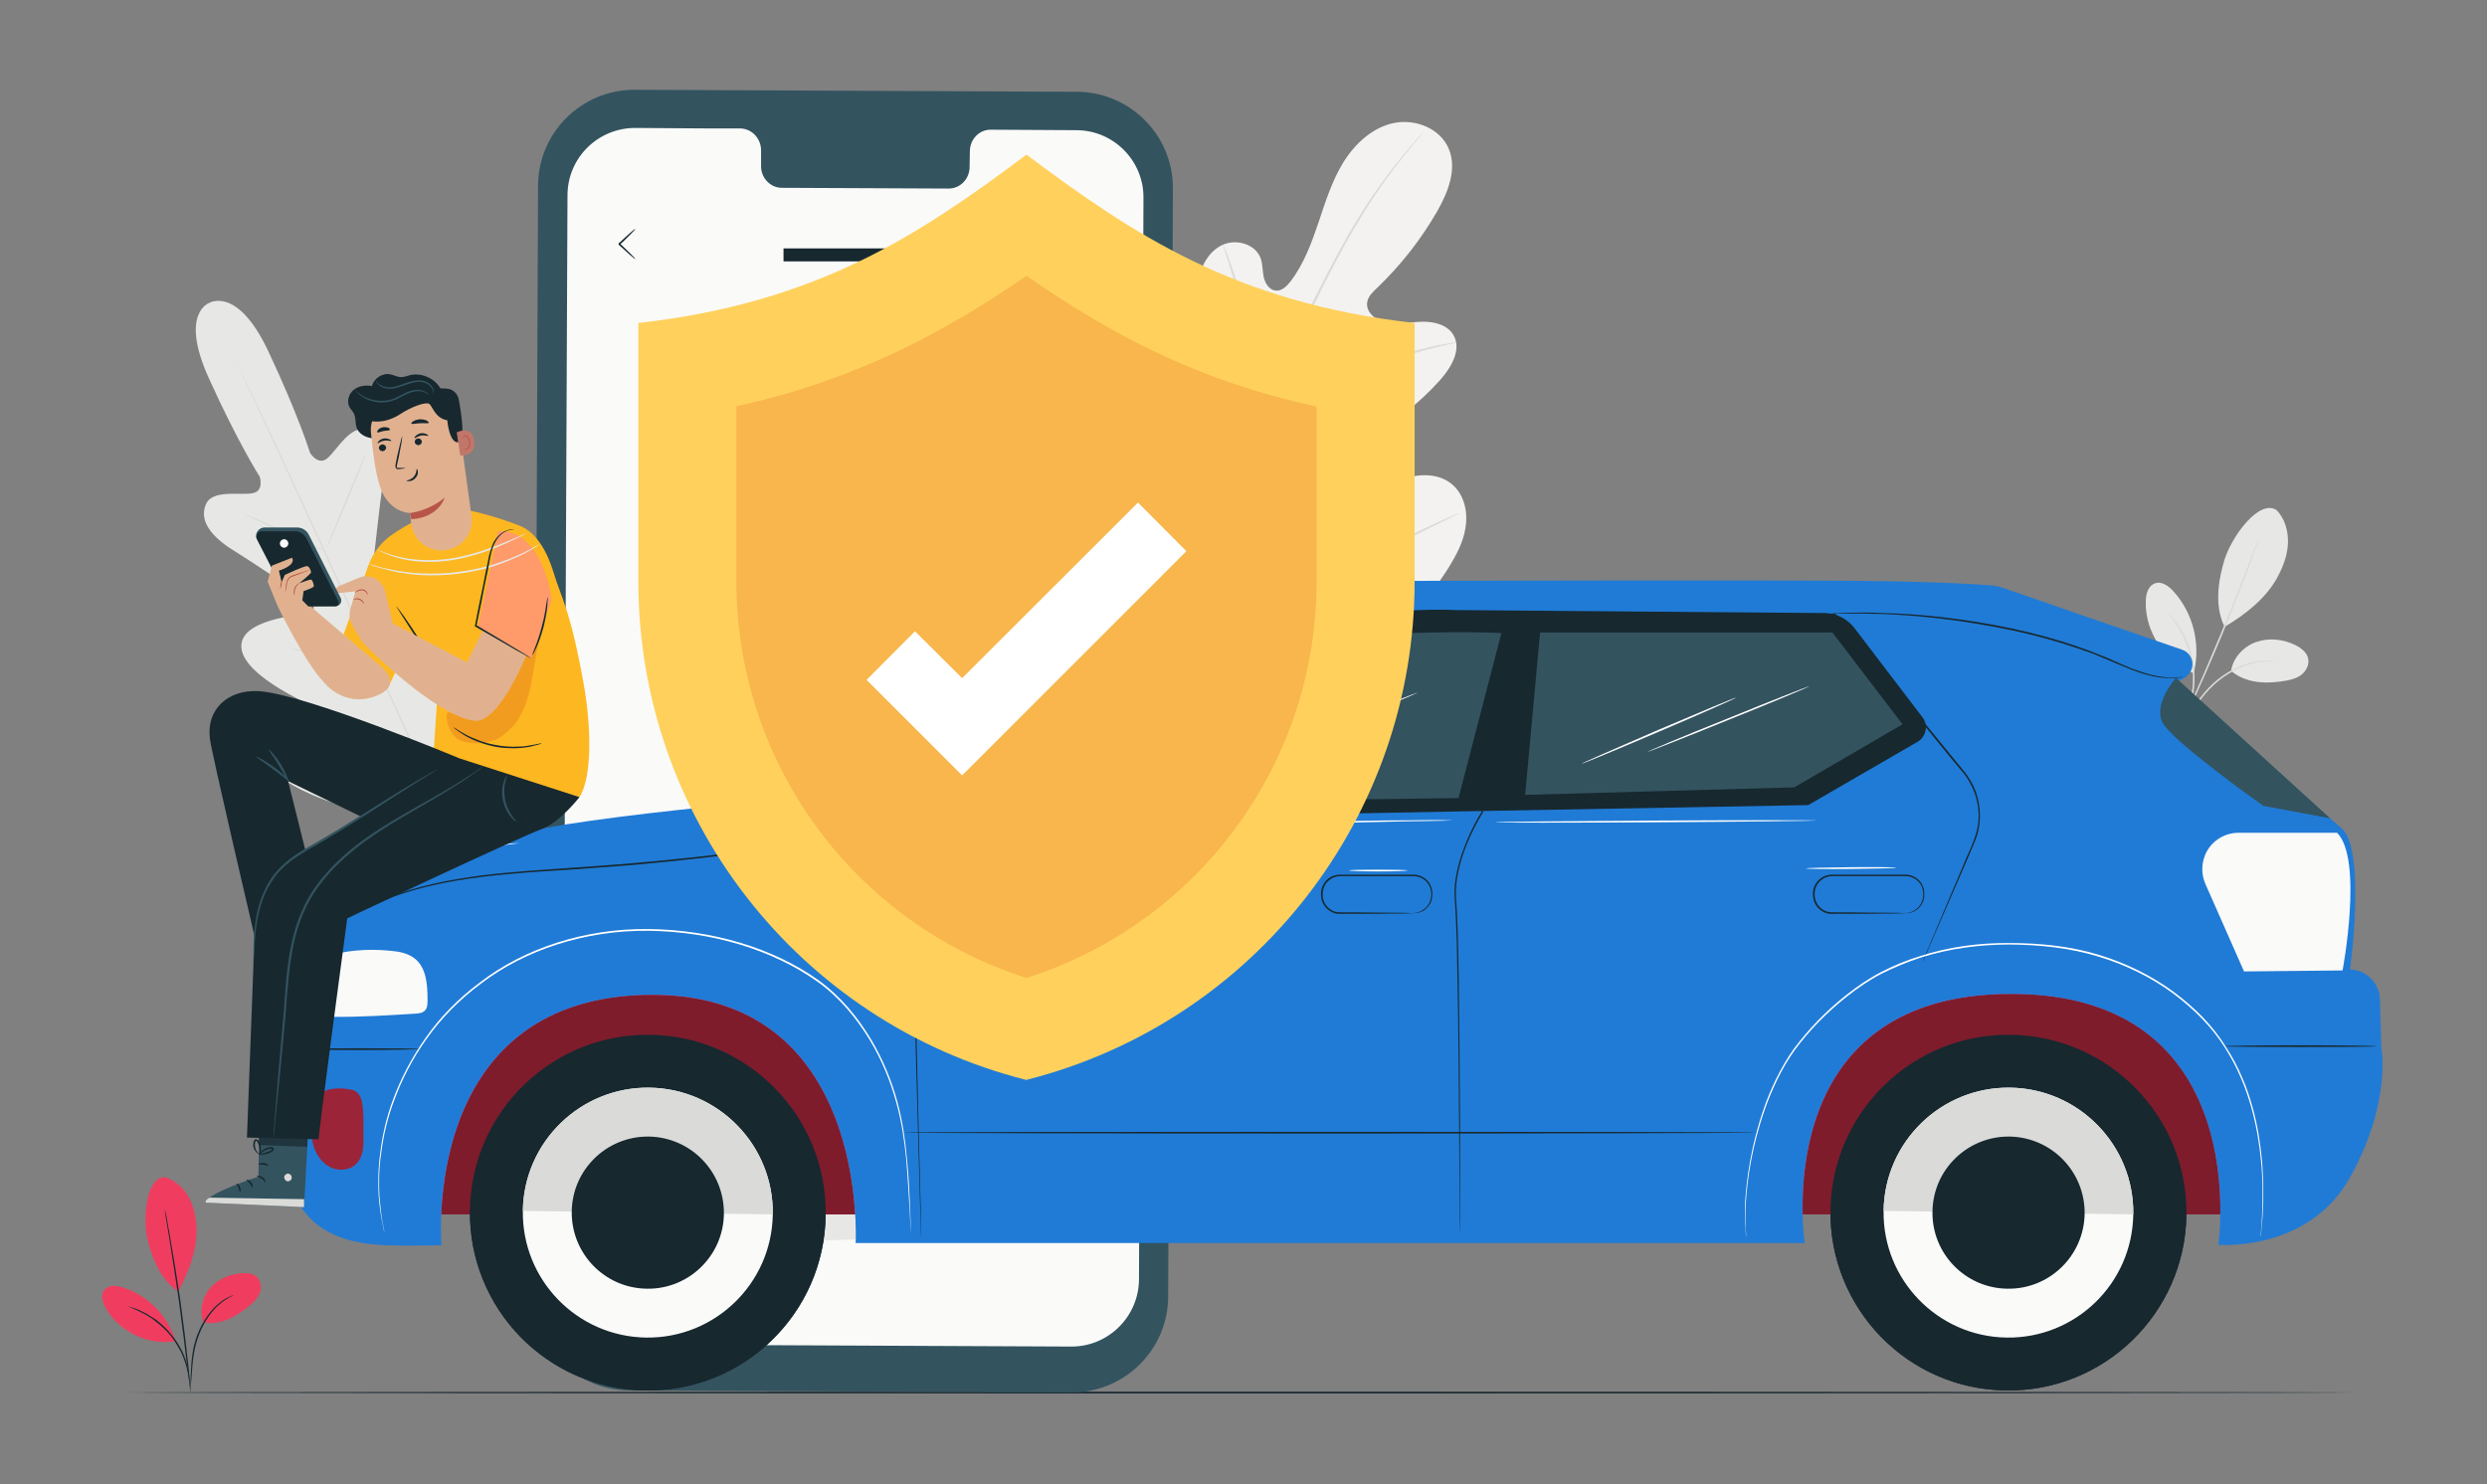 <svg version="1.2" xmlns="http://www.w3.org/2000/svg" viewBox="0 0 997 595" width="997" height="595"><rect x="0" y="0" width="997" height="595" fill="#808080" stroke="none"/><defs><clipPath clipPathUnits="userSpaceOnUse" id="cp1"><path d="m41 36h914.15v522.69h-914.15z"/></clipPath></defs><style>.a{fill:#e7e8e5}.b{fill:#dadbd8}.c{fill:#f3f2f1}.d{fill:#17282f}.e{fill:#33535f}.f{fill:#fafaf9}.g{fill:#f03d5f}.h{fill:#7e1c2c}.i{fill:#207bd6}.j{fill:#9c2438}.k{fill:#fff}.l{fill:#0055a0}.m{fill:#fdb720}.n{fill:#f29c1f}.o{fill:#e1b18f}.p{fill:#b85549}.q{fill:#ff9a6b}.r{fill:#ba2c42}.s{fill:#20353d}.t{fill:#c0776a}.u{fill:#ffd15c}.v{fill:#f8b64c}</style><g clip-path="url(#cp1)"><path class="a" d="m912.6 204.5c3.4 3.4 4.8 8.5 4.6 13.4-0.2 4.8-2 9.5-4.3 13.7-4.5 8.3-13 15-21.1 19.7-4.7-9.3-1.8-21.1 0-27 2.9-9.2 13.8-24.3 20.8-19.8z"/><path class="a" d="m894.4 269c0.8-5.3 5-9.8 10.1-11.6 5.2-1.8 11-1.1 15.8 1.3 2.3 1.2 4.5 2.9 5 5.3 0.5 2.3-0.6 4.7-2.4 6.3-1.8 1.5-4.1 2.2-6.4 2.6-8 1.4-15.9 1.2-22.1-3.9z"/><path class="b" d="m874.1 291.7c0 0 0.4-0.6 1-1.7q1.1-1.7 2.9-4.4c2.4-3.7 5.8-9 11.2-13.3 5.4-4.3 11.4-6.6 15.8-7.2 2.3-0.3 4.1-0.2 5.3-0.1 0.6 0 1.1 0.2 1.5 0.2q0.4 0.1 0.4 0.1c0 0.2-2.7-0.4-7.1 0.3-4.4 0.7-10.2 3-15.5 7.2-5.3 4.2-8.7 9.5-11.2 13.1-1.3 1.8-2.3 3.3-3.1 4.3-0.7 1-1.1 1.5-1.2 1.5z"/><path class="b" d="m905.3 216.6q0 0.1-0.2 0.9-0.3 0.8-0.8 2.2c-0.7 2-1.7 4.9-3 8.4-2.7 7-6.4 16.6-10.8 27.2-4.4 10.5-8.6 20-11.7 26.8-1.6 3.4-2.9 6.1-3.8 8q-0.6 1.3-1.1 2.2-0.3 0.7-0.4 0.7 0 0 0.3-0.8 0.4-0.8 1-2.2c0.8-2 2.1-4.7 3.5-8.1 3.1-6.9 7.2-16.4 11.6-26.9 4.3-10.5 8.2-20.1 10.9-27.1 1.3-3.4 2.4-6.2 3.2-8.3q0.6-1.3 0.9-2.2 0.4-0.8 0.4-0.8z"/><path class="a" d="m879.6 269.1c2.6-11.1-0.5-23.4-8.2-31.9-1.9-2.2-4.8-4.3-7.5-3.3-2.8 1-3.7 4.4-3.7 7.4-0.3 12.1 7.7 24 18.9 28.5"/><path class="b" d="m869.2 245.8c0.1 0 0.5 0.5 1.3 1.3 0.4 0.5 0.9 1 1.4 1.7 0.4 0.7 1.1 1.4 1.6 2.3 0.6 0.9 1.2 1.8 1.8 3 0.6 1 1.1 2.2 1.7 3.5 1 2.6 1.9 5.6 2.4 8.7 0.4 3.2 0.5 6.3 0.2 9.1-0.1 1.4-0.3 2.7-0.6 3.9-0.2 1.2-0.5 2.3-0.8 3.3-0.3 1-0.7 1.9-1 2.7-0.3 0.8-0.6 1.4-0.9 1.9-0.5 1.1-0.8 1.7-0.8 1.6-0.2 0 1-2.3 2.2-6.3 0.3-1 0.6-2.1 0.8-3.3 0.2-1.2 0.3-2.5 0.5-3.9 0.2-2.7 0.2-5.7-0.3-8.9-0.5-3.1-1.3-6-2.3-8.5-0.6-1.3-1.1-2.5-1.6-3.6-0.6-1.1-1.2-2-1.7-2.9-2.2-3.6-4-5.5-3.9-5.6z"/><path class="a" d="m84 121.4c0 0-12.2 3.9-0.3 30.2 11.9 26.3 20.4 39.5 20.4 39.5 0 0 2 6-3.1 6.7-1.3 0.2-3 0.2-4.9 0.2-5.3-0.1-11.8-0.2-13.6 4.3-2.6 6.2 1.7 12.5 10.8 18.2 9.2 5.7 28.7 18.9 30.5 20.1 1.7 1.2 3.4 4.1 0 5.1-3.4 1-28.4 2.5-27 14.3 1.4 11.8 29.5 23.5 32.5 24.9 3.1 1.3 3.7 2.6 3.4 4.3-0.3 1.7-8.8 1.4-15.9 2.1-7 0.7-15.1 2.8-13.8 9.5 1.4 6.8 17.7 21.6 58.5 27.5l19.2 1.5 11.1-15.7c21.9-35 21.1-57 16.9-62.4-4.3-5.4-11.1-0.5-16.2 4.4-5.1 5-10.3 11.6-11.8 10.8-1.6-0.8-2.1-2.2-1.2-5.4 0.9-3.2 10.1-32.2 2-40.9-8.1-8.7-25.3 9.4-28.3 11.4-3 1.9-4.1-1.2-3.9-3.3 0.3-2.2 2.8-25.6 4.3-36.3 1.6-10.7-0.3-18-6.8-20.1-6.3-1.9-11.6 7.9-15.4 11.3-3.8 3.4-7.1-2-7.1-2 0 0-4.6-15-16.9-41.1-12.4-26.1-23.6-19-23.6-19z"/><path class="b" d="m181.4 334.4c-9-19.2-24.4-53.6-37.8-83-13.4-29.5-25.6-56.1-34.5-75.3-4.5-9.6-8.1-17.4-10.6-22.8q-1.9-4-2.9-6.2-0.4-1-0.7-1.6-0.2-0.6-0.2-0.6 0 0 0.2 0.6 0.3 0.5 0.8 1.6 1.1 2.1 3 6.1c2.6 5.3 6.3 13.1 10.8 22.7 9 19.2 21.2 45.8 34.6 75.2 13.4 29.5 28.8 63.9 37.7 83.1"/><path class="b" d="m97.7 206.1c0-0.1 0.5 0.1 1.3 0.4 0.8 0.3 2 0.8 3.5 1.4 2.9 1.3 7 3.1 11.4 5.2 4.3 2 8.2 3.9 11.2 5.3q2 1 3.4 1.6c0.8 0.4 1.2 0.6 1.2 0.7 0 0-0.5-0.1-1.3-0.5-0.8-0.3-2-0.8-3.5-1.4-2.9-1.3-6.9-3.1-11.3-5.2-4.3-2-8.3-3.9-11.3-5.3q-2-0.9-3.4-1.6c-0.8-0.4-1.2-0.6-1.2-0.6z"/><path class="b" d="m131.1 219.5c-0.2-0.1 3.2-8.5 7.5-18.8 4.3-10.4 7.9-18.7 8.1-18.7 0.1 0.1-3.2 8.5-7.5 18.9-4.3 10.3-8 18.7-8.1 18.6z"/><path class="b" d="m149.6 265.6c0 0 0.3-0.4 0.9-1.1q0.9-1.2 2.4-3c2-2.5 4.8-6 7.8-10 2.9-4 5.5-7.7 7.3-10.4q1.3-1.9 2.1-3.2c0.6-0.7 0.9-1.1 0.9-1.1 0 0-0.2 0.5-0.7 1.2-0.4 0.8-1.1 2-2 3.3-1.7 2.8-4.2 6.5-7.2 10.5-2.9 4-5.8 7.5-7.9 10-1.1 1.2-1.9 2.2-2.5 2.8-0.7 0.7-1 1.1-1.1 1z"/><path class="b" d="m116.8 260.1c0 0 0.4 0 1.3 0.1q1.4 0.2 3.5 0.5c3 0.4 7.1 1 11.6 1.7 4.5 0.7 8.6 1.3 11.6 1.9q2.1 0.3 3.5 0.6c0.8 0.2 1.3 0.3 1.3 0.3 0 0-0.5 0-1.3-0.1q-1.5-0.2-3.6-0.4c-2.9-0.4-7-1-11.6-1.7-4.5-0.7-8.6-1.4-11.6-1.9q-2-0.4-3.5-0.6c-0.8-0.2-1.2-0.3-1.2-0.4z"/><path class="b" d="m128 303c0-0.1 0.6 0 1.6 0.1q1.8 0.2 4.6 0.5c3.8 0.5 9.1 1.3 14.9 2.1 5.8 0.8 11.1 1.6 14.9 2.2q2.7 0.5 4.5 0.8c1 0.2 1.6 0.3 1.6 0.3 0 0.1-0.6 0-1.7-0.1q-1.8-0.2-4.5-0.5c-3.8-0.5-9.1-1.3-14.9-2.1-5.8-0.8-11.1-1.6-14.9-2.2q-2.7-0.5-4.5-0.8c-1.1-0.2-1.6-0.3-1.6-0.3z"/><path class="b" d="m169.1 308.6c0 0 0.4-0.5 1-1.5q1.2-1.5 3-3.9c2.4-3.3 5.8-7.9 9.4-13 3.6-5.2 6.8-9.9 9-13.4q1.6-2.5 2.7-4.1c0.6-0.9 1-1.5 1-1.4 0.1 0-0.2 0.5-0.8 1.5-0.6 1-1.4 2.5-2.5 4.2-2.2 3.6-5.3 8.4-8.9 13.5-3.6 5.2-7 9.7-9.6 13-1.3 1.6-2.3 2.9-3.1 3.8-0.7 0.9-1.1 1.3-1.2 1.3z"/><path class="c" d="m480.6 279.1c-34.2-17.2-47-56.4-51-92.8-0.7-6-2.3-12.3-0.2-18 2.1-5.7 8.3-10.3 14.1-8.5 4.8 1.4 7.5 6.4 10.6 10.3 4.2 5.3 9.8 9.3 16.1 11.5 4.2 1.4 9.1 2 12.6-0.7 4.8-3.6 4.3-10.9 3.4-16.9q-2.5-16.8-5-33.5c-0.9-6-1.8-12.2-0.8-18.1 1.1-6 4.4-11.9 9.9-14.3 5.5-2.4 13-0.2 15.1 5.5 0.8 2.4 0.7 5 1.2 7.5 0.6 2.5 2.1 5 4.6 5.4 2.5 0.4 4.6-1.7 6.2-3.7 5.3-7 8.4-15.4 11.2-23.7 2.8-8.4 5.5-16.9 10.1-24.3 4.7-7.4 11.7-13.8 20.2-15.5 8.6-1.7 18.5 2.2 21.9 10.4 3.4 8.1-0.3 17.4-4.7 25.1-6.5 11.3-14.6 21.6-24 30.6-1.7 1.6-3.6 3.4-4 5.7-0.7 4.2 3.7 7.6 7.8 8.3 4.7 0.9 9.5-0.3 14.2-0.4 4.8-0.1 10.2 1.2 12.6 5.4 3.3 5.8-0.9 12.9-5.3 17.9-8.9 9.9-19.5 18.2-31.2 24.5-4.1 2.3-8.6 4.3-11.7 8-3.1 3.6-4.5 9.3-1.7 13.2 2.7 3.9 8.5 4.5 13 3 4.5-1.6 8.2-4.7 12.4-7 7.8-4.3 18.6-5.3 24.9 1.1 4.1 4.2 5.4 10.7 4.4 16.5-0.9 5.9-3.8 11.2-6.9 16.2-11 17.4-26.1 32.3-44.3 41.7-18.2 9.4-35.7 13.8-55.7 9.6z"/><path class="b" d="m486.6 255.1c2.7-19 7.4-39.7 13-61q2.2-8 4.3-15.9c1.4-5.1 2.7-10.3 4.4-15.2 3.3-10 7.2-19.2 11.2-27.9 4-8.7 8.1-16.8 12-24.4 3.9-7.5 7.7-14.5 11.4-20.7 7.4-12.4 14.6-21.7 19.7-27.9 2.6-3.1 4.7-5.5 6.1-7.1q1-1.1 1.6-1.7 0.6-0.6 0.6-0.6 0 0-0.5 0.6-0.6 0.7-1.5 1.9c-1.4 1.6-3.4 4-5.9 7.1-5.1 6.3-12.1 15.7-19.4 28.1-3.7 6.2-7.4 13.2-11.3 20.7-3.8 7.6-7.9 15.7-11.9 24.4-3.9 8.7-7.8 18-11.1 27.8-1.6 4.9-3 10-4.4 15.2q-2.1 7.8-4.2 15.9c-5.6 21.3-10.3 41.9-13 60.8"/><path class="b" d="m508.6 162.9c-0.1 0-0.4-0.9-0.9-2.5-0.6-1.6-1.3-4-2.2-6.9-1.7-5.9-3.8-14-6.1-23-2.2-9.1-4.4-17.2-6.2-23-0.9-2.9-1.7-5.2-2.2-6.9-0.5-1.6-0.8-2.5-0.7-2.5 0.1 0 0.5 0.8 1.1 2.4 0.7 1.6 1.5 3.9 2.5 6.8 2 5.7 4.4 13.9 6.6 22.9 2.2 8.9 4.3 16.9 5.8 23.1q1.1 4.2 1.8 7c0.4 1.6 0.6 2.6 0.5 2.6z"/><path class="b" d="m583.7 137.3c0 0.1-1 0.4-3 0.8-2 0.5-4.8 1.1-8.3 2-6.9 1.8-16.4 4.6-26.8 8.2-10.4 3.6-19.7 7.2-26.3 10-3.3 1.4-5.9 2.6-7.8 3.4-1.8 0.8-2.8 1.2-2.9 1.2 0-0.1 1-0.6 2.7-1.6 1.8-0.9 4.4-2.2 7.7-3.7 6.6-3 15.8-6.8 26.2-10.4 10.4-3.6 20-6.2 27.1-7.8 3.5-0.9 6.3-1.4 8.3-1.7 2-0.3 3.1-0.5 3.1-0.4z"/><path class="b" d="m487.4 253.5q-0.1 0-0.7-0.8-0.7-1.1-1.7-2.6c-1.5-2.3-3.6-5.6-6.1-9.8-5-8.3-11.5-20-18.6-33-7-13-13.4-24.7-18.3-33.1-2.3-4.1-4.3-7.5-5.7-10q-0.9-1.6-1.6-2.7-0.5-0.9-0.4-1 0 0 0.6 0.9 0.7 1.1 1.8 2.6c1.4 2.3 3.5 5.6 6 9.8 5 8.3 11.6 20 18.6 33 7.1 13 13.5 24.7 18.3 33.1 2.4 4.1 4.3 7.4 5.8 9.9q0.9 1.6 1.5 2.7 0.5 1 0.5 1z"/><path class="b" d="m585.2 205.6q0 0.1-1 0.6-1.1 0.6-2.8 1.4c-2.6 1.3-6.2 3.1-10.5 5.2-8.8 4.3-21 10.5-34.4 17.3-13.4 6.8-25.6 12.8-34.5 17-4.5 2.1-8.1 3.7-10.6 4.8q-1.8 0.8-3 1.3-1 0.4-1 0.3 0 0 0.9-0.5 1.2-0.6 2.9-1.5c2.6-1.3 6.1-3 10.5-5.1 8.8-4.4 20.9-10.5 34.3-17.3 13.4-6.8 25.7-12.9 34.6-17 4.5-2.1 8.1-3.8 10.6-4.9q1.8-0.7 2.9-1.2 1.1-0.4 1.1-0.4z"/><path class="d" d="m943.9 558.3c0 0.2-200 0.4-446.6 0.4-246.7 0-446.6-0.2-446.6-0.4 0-0.1 199.9-0.3 446.6-0.3 246.6 0 446.6 0.2 446.6 0.3z"/><path class="e" d="m429.5 558.3l-177.2-0.8c-21.3-0.1-38.5-17.4-38.4-38.7l1.8-444.4c0.1-21.3 17.5-38.5 38.8-38.4l177.2 0.8c21.4 0.1 38.6 17.5 38.5 38.8l-1.9 444.3c-0.1 21.3-17.5 38.5-38.8 38.4z"/><path class="f" d="m431.5 52.2l-34.4-0.2c-4.6 0-8.3 3.9-8.3 8.7l-0.1 6.2c0 4.8-3.7 8.7-8.4 8.7l-66.9-0.3c-4.6 0-8.4-4-8.3-8.8v-6.2c0-4.8-3.7-8.7-8.3-8.8h-12.1l-30.1-0.2c-14.9 0-27.1 12-27.1 27l-1.9 433.6c0 15 12 27.1 26.9 27.2l176.9 0.8c14.9 0.1 27.1-12 27.2-26.9l1.8-433.7c0.1-14.9-12-27.1-26.9-27.1z"/><path class="a" d="m313.9 497.9l65.2-67.6 62.1 63.3z"/><path class="a" d="m389.3 421.6l67.9-67.3c0 2.9-0.5 139.6-0.5 139.6z"/><path class="a" d="m331.1 383.8l38.6 38.5-76.1 78.5-35.2-42.1z"/><path class="a" d="m225.6 484l22.5-19.9 31 36.7h-53.5v-14z"/><path class="d" d="m254.7 103.9c-0.2 0.1-3.1-2.5-6.7-5.8 0-1 0-0.3 0-0.5v-0.1h0.1l0.1-0.1 0.1-0.1 0.4-0.3q0.3-0.3 0.6-0.6 0.6-0.6 1.2-1.1 1.1-1 2.1-1.9c1.2-1.1 2-1.7 2.1-1.6 0 0.1-0.6 0.8-1.7 1.9q-1 1-2 2-0.6 0.6-1.2 1.2-0.3 0.3-0.7 0.6l-0.3 0.3-0.2 0.1v0.1h-0.1v0.1c0-0.2 0 0.5 0-0.5 3.5 3.3 6.3 6.1 6.2 6.3z"/><path class="d" d="m439 93.7c0 0.8-0.7 1.5-1.5 1.5-0.8 0-1.4-0.7-1.4-1.5 0-0.8 0.6-1.4 1.4-1.4 0.8 0 1.5 0.6 1.5 1.4z"/><path class="d" d="m438.5 97.7c0.6 0.5 0.6 1.4 0 2-0.5 0.6-1.4 0.6-2 0-0.6-0.6-0.6-1.5 0-2 0.6-0.6 1.5-0.6 2 0z"/><path class="d" d="m439 103.7c0 0.8-0.7 1.4-1.5 1.4-0.8 0-1.4-0.6-1.4-1.4 0-0.8 0.6-1.5 1.4-1.5 0.8 0 1.5 0.7 1.5 1.5z"/><path class="d" d="m376.5 104.8h-62.4v-5.2h62.4z"/><path class="g" d="m160.3 486.9h739.8v-108.5h-739.8z"/><path class="h" d="m890.1 486.9h-167.4c-0.7-26.2 6-88.3 83.4-88.4q0.1 0 0.2 0c76.7 0 84.2 61.7 83.8 88.4zm-547.3 0h-35.8-25-14.6-41.8-48.7c1.1-26.3 11.3-85.8 80.9-88q1.9 0 3.8 0c68.8 0 79.7 61.8 81.2 88z"/><path class="d" d="m188.4 485.2c-0.6 39.4 30.9 71.8 70.3 72.3 39.4 0.6 71.8-30.9 72.3-70.3 0.6-39.3-30.9-71.7-70.3-72.3-39.4-0.6-71.8 30.9-72.3 70.3z"/><path class="d" d="m188.4 485v0.2c-0.6 39.4 30.9 71.8 70.3 72.3 39.4 0.6 71.8-30.9 72.3-70.3v-0.1z"/><path class="f" d="m209.6 485.5c-0.4 27.6 21.7 50.4 49.4 50.8 27.6 0.4 50.4-21.7 50.8-49.4 0.4-27.6-21.7-50.4-49.4-50.8-27.6-0.4-50.4 21.7-50.8 49.4z"/><path class="b" d="m260.4 436.1c-27.6-0.4-50.4 21.7-50.8 49.4l100.2 1.4c0.4-27.6-21.7-50.4-49.4-50.8z"/><path class="d" d="m229.2 485.8c-0.2 16.8 13.2 30.7 30.1 30.9 16.8 0.3 30.7-13.2 30.9-30 0.2-16.9-13.2-30.7-30.1-31-16.8-0.2-30.7 13.2-30.9 30.1z"/><path class="d" d="m733.8 485.2c-0.5 39.4 30.9 71.8 70.3 72.3 39.4 0.6 71.8-30.9 72.4-70.3 0.6-39.3-30.9-71.7-70.3-72.3-39.4-0.6-71.8 30.9-72.4 70.3z"/><path class="d" d="m733.9 485l-0.1 0.2c-0.5 39.4 30.9 71.8 70.3 72.3 39.4 0.6 71.8-30.9 72.4-70.3v-0.1z"/><path class="f" d="m755.1 485.5c-0.4 27.6 21.7 50.4 49.3 50.8 27.7 0.4 50.4-21.7 50.8-49.4 0.4-27.6-21.7-50.4-49.3-50.8-27.7-0.4-50.4 21.7-50.8 49.4z"/><path class="b" d="m805.9 436.1c-27.7-0.4-50.4 21.7-50.8 49.4l100.1 1.4c0.4-27.6-21.7-50.4-49.3-50.8z"/><path class="d" d="m774.7 485.8c-0.3 16.8 13.2 30.7 30 30.9 16.9 0.3 30.7-13.2 31-30 0.2-16.9-13.2-30.7-30.1-31-16.8-0.2-30.7 13.2-30.9 30.1z"/><path class="i" d="m353.2 317.3c0 0-105 7.8-144 16.5-27.4 6.2-80.3 16.8-79.7 50.1l4.2 23.8c0 0-19.6 9-19.6 31.9 0 22.8-4.8 58.3 41 59.7 7.6 0.3 21.9 0 21.9 0 0 0-8.8-97.5 80.8-100.4 91.2-2.9 85.2 99.5 85.2 99.5h380.5c0 0-15.6-99.8 82.6-99.9 98.1-0.1 83.2 100.6 83.2 100.6 0 0 36.1 3.1 52.9-27.2 16.8-30.4 12.4-52 12.4-52l-0.5-19.2c-0.2-6.5-5.4-11.8-12-12 0 0 6.6-48.3-3.5-56.7-10-8.3-65.2-58.8-65.2-58.8l2.6-1.6c4.4-2.8 3.7-9.4-1.2-11.1-21-7.2-62.4-21.5-72.1-24.9q-2.2-0.7-4.6-0.9c-5.8-0.5-22.2-1.5-52.4-1.8-36.8-0.4-182.9 0-182.9 0 0 0-50.2 4.1-78.2 16.4-29.5 13-131.4 68-131.4 68z"/><path class="j" d="m136.8 469c-1.7 0-3.3-0.4-4.8-1.2-3.4-1.9-5.7-5.6-6.6-9.4-1-3.9-0.7-7.9-0.3-11.9 0.3-2.8 0.9-5.9 3.1-7.8 1.8-1.7 4.8-2.3 7.8-2.3 1.7 0 3.3 0.2 4.7 0.5 1.3 0.1 2.1 0.6 3.1 1.8 0.6 0.8 1.1 2 1.3 3 0.9 5 0.5 9.4 0.6 14.5 0.1 3.7-0.2 7.6-2.7 10.3-1.6 1.7-3.9 2.5-6.2 2.5z"/><path class="f" d="m133.7 407.7c11.2 0.1 22-0.6 33.1-1.3 1.2-0.1 2.5-0.2 3.4-1.1 1.1-0.9 1.2-2.6 1.2-4 0-6-0.3-12.8-4.8-16.7-2.8-2.4-6.6-3.1-10.2-3.4-9-0.9-18.4-0.2-26.9 2.7z"/><path class="k" d="m365.3 495.4q0 0-0.1-1-0.1-0.9-0.2-2.8c-0.1-2.4-0.3-6.1-0.6-10.7-0.3-4.7-0.6-10.4-1.2-17-0.7-6.6-1.7-14.1-4-22.2-2.2-8-5.6-16.6-10.7-25-5.1-8.3-11.8-16.7-20.8-23.1-18-12.8-42.3-20.1-67.7-20.4-25.5-0.3-49.7 7.8-67.2 21.2-8.9 6.6-16.2 14.2-21.9 22.3-5.7 8-9.8 16.2-12.7 24-3 7.8-4.6 15.3-5.4 21.8-1 6.6-0.9 12.3-0.7 17 0.4 4.7 0.8 8.3 1.3 10.7q0.3 1.8 0.5 2.7 0.2 1 0.2 1-0.1 0-0.3-1-0.2-0.9-0.5-2.7c-0.6-2.4-1.1-6-1.5-10.7-0.2-4.7-0.3-10.4 0.6-17 0.8-6.6 2.3-14.1 5.3-22 2.9-7.8 7.1-16.1 12.8-24.2 5.6-8.1 13-15.8 21.9-22.4 17.6-13.6 42-21.7 67.6-21.4 25.6 0.3 50 7.6 68.1 20.5 9.1 6.6 15.8 15 20.9 23.4 5.1 8.5 8.5 17.1 10.7 25.2 2.2 8.1 3.2 15.6 3.8 22.2 0.7 6.7 1 12.4 1.2 17.1 0.2 4.6 0.3 8.2 0.4 10.7q0.1 1.9 0.1 2.8 0.1 1 0.1 1z"/><path class="d" d="m369.3 497q0 0 0-0.8-0.1-0.8-0.1-2.3-0.1-3.2-0.3-9.2c-0.2-8.1-0.6-19.9-1-35-0.4-15.1-0.9-33.3-1.5-54.3q-0.2-7.8-0.4-16.2c-0.2-2.7 0.1-5.6 0.3-8.4q0.3-2.2 0.6-4.3 0.5-2.2 0.9-4.3c1.4-5.8 3.3-11.5 6-17.1 2.6-5.6 5.7-11.1 9.7-16.2l0.1-0.1c20.3-12.8 42.5-26.8 65.9-41.5q8.8-5.6 17.8-11.2c5.9-4 12.3-7.4 18.8-10.5 6.6-3.1 13.5-5.8 20.5-8.2 3.5-1.2 7.1-2.2 10.7-3.3 3.6-0.9 7.2-2 10.9-2.7 14.2-3.2 28.5-4.7 42.5-5.4 14-0.6 27.7-0.6 41.1 0.2h0.4l-0.1 0.4c-6.3 28.2-12.2 54.8-17.7 79.2v0.1c-3.4 5.5-6 11.2-8 17-1.9 5.8-3.1 11.8-2.7 17.6 0.5 5.9 0.6 11.6 0.8 17.2q0.2 8.3 0.3 16.1c0.3 21 0.4 39.2 0.5 54.3 0 15 0 26.8 0 34.9q0 6.1 0 9.2-0.1 1.6-0.1 2.4 0 0.8 0 0.8 0 0 0-0.8 0-0.8 0-2.4-0.1-3.1-0.1-9.2c0-8.1-0.1-19.9-0.2-34.9-0.1-15.1-0.2-33.3-0.6-54.2q-0.2-7.9-0.3-16.2c-0.2-5.6-0.4-11.3-0.8-17.1-0.5-6 0.8-12 2.7-17.9 2-5.8 4.6-11.6 8-17.1l-0.1 0.1c5.4-24.4 11.4-51 17.7-79.3l0.3 0.4c-13.4-0.7-27.1-0.7-41.1-0.1-14 0.7-28.2 2.2-42.3 5.4-3.7 0.7-7.3 1.7-10.9 2.7-3.6 1-7.2 2-10.7 3.2-7 2.4-13.8 5.1-20.4 8.2-6.5 3.1-12.9 6.5-18.7 10.4q-9 5.7-17.8 11.2c-23.5 14.8-45.6 28.7-66 41.5l0.1-0.1c-4 5.1-7.1 10.6-9.7 16.1-2.6 5.6-4.6 11.3-5.9 17-3 11.4-1.5 22.7-1.5 33.1 0.5 21 1 39.2 1.3 54.3 0.4 15 0.7 26.9 0.9 35q0.1 6 0.2 9.2 0 1.5 0 2.3 0 0.8 0 0.8z"/><path class="d" d="m611.4 248.4q0 0 0.6 0 0.6 0 1.8-0.1 2.5 0 7.1-0.2c6.2-0.1 15.1-0.3 26.2-0.5 22.4-0.4 53.4-0.9 88.6-1.5h0.1l0.1 0.1c4 4.9 8.2 10 12.4 15.2 12.6 15.4 24.6 30.1 35.5 43.5q2 2.5 4 4.9c1.3 1.7 2.4 3.5 3.3 5.3 1.7 3.7 2.6 7.7 2.6 11.6 0.1 3.9-0.7 7.6-2.1 10.9q-2.1 4.9-4 9.4c-5.2 12-9.4 21.6-12.3 28.3-1.4 3.3-2.6 5.9-3.3 7.7q-0.6 1.3-0.9 2-0.3 0.7-0.4 0.7 0 0 0.3-0.7 0.3-0.7 0.8-2c0.8-1.8 1.9-4.4 3.3-7.8 2.8-6.7 6.9-16.4 12-28.4 2.3-6 6.3-12.3 6.1-20.1-0.1-3.8-0.9-7.7-2.7-11.3q-1.3-2.8-3.2-5.2-2-2.4-4.1-4.9c-10.9-13.4-22.8-28-35.4-43.4-4.3-5.2-8.4-10.4-12.4-15.2l0.3 0.1c-35.2 0.5-66.2 1-88.5 1.3-11.2 0.1-20.1 0.2-26.3 0.3q-4.6 0-7.1 0-1.2 0-1.8 0-0.6 0-0.6 0z"/><path class="d" d="m566.7 366.1c0 0 0.4 0 1-0.1 0.7-0.2 1.7-0.4 2.8-1.2 1.1-0.7 2.3-1.9 2.9-3.7q0.4-1.3 0.4-2.9c-0.1-1-0.3-2.1-0.9-3.2-1-2-3.4-3.7-6.1-3.7q-4.2 0-9 0c-6.3 0-13.3 0-20.6 0-1.7 0-3.4 0.7-4.7 1.9-1.3 1.1-2 2.7-2.2 4.3-0.2 1.7 0 3.4 0.8 4.7 0.8 1.4 2 2.5 3.4 3.1 1.4 0.6 3 0.5 4.5 0.5q2.2 0 4.3 0 4.3 0.1 7.9 0.1c4.7 0 8.6 0.1 11.3 0.1q1.9 0 3.1 0.1 1.1 0 1.1 0 0 0.1-1.1 0.1-1.2 0-3.1 0.1c-2.7 0-6.6 0-11.3 0.1q-3.6 0-7.9 0-2.1 0-4.3 0c-0.8 0-1.5 0.1-2.3 0-0.8 0-1.6-0.2-2.4-0.5-1.5-0.7-2.9-1.8-3.7-3.3-0.9-1.5-1.2-3.4-1-5.1 0.2-1.8 1.1-3.6 2.4-4.8 1.4-1.3 3.3-2 5.2-2 7.3 0 14.3 0 20.6 0q4.8 0 9 0c3 0 5.5 1.9 6.6 4.1 0.5 1.1 0.8 2.3 0.8 3.4 0 1.1-0.1 2.2-0.4 3.1-0.7 1.8-2 3.1-3.1 3.8-1.2 0.7-2.2 0.9-2.9 1-0.7 0.1-1.1 0-1.1 0z"/><path class="d" d="m763.9 366.1c0 0 0.4 0 1.1-0.1 0.7-0.2 1.7-0.4 2.8-1.2 1.1-0.7 2.2-1.9 2.8-3.7q0.5-1.3 0.4-2.9c0-1-0.3-2.1-0.8-3.2-1.1-2-3.4-3.7-6.2-3.7q-4.2 0-9 0c-6.3 0-13.3 0-20.6 0-1.7 0-3.4 0.7-4.7 1.9-1.2 1.1-2 2.7-2.2 4.3-0.2 1.7 0.1 3.4 0.9 4.7 0.7 1.4 2 2.5 3.4 3.1 1.4 0.6 2.9 0.5 4.4 0.5q2.3 0 4.4 0 4.2 0.1 7.8 0.1c4.8 0 8.6 0.1 11.4 0.1q1.9 0 3 0.1 1.1 0 1.1 0 0 0.1-1.1 0.1-1.1 0-3 0.1c-2.8 0-6.6 0-11.4 0.1q-3.6 0-7.8 0-2.1 0-4.4 0c-0.7 0-1.5 0.1-2.3 0-0.8 0-1.6-0.2-2.4-0.5-1.5-0.7-2.9-1.8-3.7-3.3-0.9-1.5-1.1-3.4-1-5.1 0.2-1.8 1.1-3.6 2.5-4.8 1.3-1.3 3.2-2 5.1-2 7.3 0 14.3 0 20.6 0q4.8 0 9 0c3 0 5.5 1.9 6.6 4.1 0.6 1.1 0.8 2.3 0.8 3.4 0.1 1.1-0.1 2.2-0.4 3.1-0.7 1.8-1.9 3.1-3.1 3.8-1.1 0.7-2.2 0.9-2.9 1-0.7 0.1-1.1 0-1.1 0z"/><path class="f" d="m936.9 333.9h-39.5c-5.4 0-10.4 3-12.9 7.8-2 3.9-2.2 8.6-0.4 12.7l15.5 35.1 39.5-0.4c0 0 8.4-44.5-2.2-55.2z"/><path class="d" d="m388.8 329l203.6-3.8 132.5-2.4 43.7-25.3c3.6-2 4.5-6.7 2.1-9.9l-27.3-35.8c-2.8-3.7-7.2-5.9-11.9-6l-148.2-1.2c0 0-55.8-3.2-99.8 21.4-46.3 25.9-94.7 63-94.7 63z"/><path class="e" d="m482.1 248.3c0 0 10.2 4.7 3.6 9-6.7 4.3-109.9 69.4-109.9 69.4l-23.7-10.8c42-23.4 84.5-46.1 130-67.6z"/><path class="d" d="m379.2 328.3q0 0-0.7 0.2-0.6 0.1-1.8 0.4c-1.7 0.3-4.2 0.8-7.3 1.5-6.3 1.2-15.4 3-26.7 4.9-22.6 3.9-54 8.4-88.9 11.5-8.8 0.7-17.3 1.3-25.5 1.9-8.3 0.5-16.2 1-23.8 1.7-15.1 1.3-28.6 3.5-39.6 6.8-11 3.2-19.4 7.2-24.9 10.4-2.9 1.5-4.9 3-6.3 3.9q-1.1 0.6-1.7 1-0.5 0.3-0.5 0.3 0 0 0.5-0.4 0.6-0.4 1.6-1.1c1.4-0.9 3.4-2.4 6.2-3.9 5.5-3.3 14-7.4 25-10.7 11-3.3 24.6-5.6 39.7-6.9 7.5-0.7 15.5-1.2 23.7-1.8 8.3-0.5 16.8-1.2 25.5-1.9 34.9-3 66.3-7.5 88.9-11.3 11.3-1.9 20.5-3.5 26.8-4.7q4.7-0.9 7.2-1.4 1.2-0.2 1.9-0.3 0.7-0.1 0.7-0.1z"/><path class="d" d="m952.7 419.5c0 0.2-13.6 0.3-30.4 0.3-16.7 0-30.3-0.1-30.3-0.3 0-0.2 13.6-0.4 30.3-0.4 16.8 0 30.4 0.2 30.4 0.4z"/><path class="d" d="m704.4 454.1c0 0.2-76.7 0.4-171.2 0.4-94.5 0-171.1-0.2-171.1-0.4 0-0.2 76.6-0.3 171.1-0.3 94.5 0 171.2 0.1 171.2 0.3z"/><path class="d" d="m167.9 420.6c0 0.2-10.8 0.4-24.2 0.4-13.4 0-24.2-0.2-24.2-0.4 0-0.2 10.8-0.3 24.2-0.3 13.4 0 24.2 0.1 24.2 0.3z"/><path class="e" d="m872.3 271.8c0 0-9.1 10.2-5.5 17.7 3.6 7.5 40.5 33.6 40.5 33.6l26.8 5z"/><path class="e" d="m617.4 253.6l-6 65.1 107.9-3 43.4-25.3-28.1-36.8z"/><path class="e" d="m414.3 322.1c0 0 65.1-47 90.8-56.4 24.8-9 37.7-11.3 61-11.9 22.2-0.7 35.8 0 35.8 0l-17.2 66.2z"/><path class="l" d="m404.8 322.3c0-4.1 2.2-7.9 5.8-10l15-8.4c4.2-2.4 9-3.6 13.9-3.6 3.1 0 6.1 0.5 8.9 1.4 6.4 2.1 10.6 8.2 10.9 14.9 0.3 9.3-7.1 17.1-16.5 17.1h-26.6c-6.3 0-11.4-5.1-11.4-11.4z"/><path class="d" d="m404.8 322.3c0 0 0 0.5 0.2 1.4 0.1 1 0.4 2.4 1.3 3.9 0.8 1.6 2.3 3.3 4.6 4.5 1.1 0.6 2.4 1.1 3.8 1.3 1.4 0.1 3 0 4.6 0 6.5 0 14.2 0 22.8 0 2.1 0 4.3-0.3 6.4-1.1 2-0.7 4-2 5.6-3.6 1.6-1.6 3-3.5 3.8-5.7 0.8-2.2 1.2-4.7 1-7.1-0.4-4.8-3-9.3-6.7-11.9-1.9-1.4-4-2.1-6.2-2.6-2.2-0.5-4.4-0.8-6.5-0.8-4.2 0-8.2 1-11.7 2.5-1.7 0.8-3.3 1.8-4.8 2.6q-2.4 1.3-4.5 2.5-4.2 2.3-7.6 4.2c-2.3 1.2-3.8 3-4.6 4.5-0.9 1.6-1.2 3-1.4 3.9-0.1 1-0.1 1.5-0.1 1.5 0 0-0.1-0.5 0-1.5 0.1-0.9 0.4-2.4 1.2-4 0.9-1.6 2.4-3.4 4.7-4.7q3.3-1.9 7.6-4.4 2.1-1.2 4.4-2.5c1.6-0.8 3.1-1.8 4.9-2.6 3.5-1.6 7.6-2.6 11.9-2.6 2.2 0 4.4 0.2 6.6 0.7 2.2 0.5 4.5 1.3 6.5 2.7 3.9 2.7 6.6 7.4 7 12.5 0.2 2.5-0.2 5-1.1 7.3-0.8 2.3-2.2 4.4-3.9 6-1.7 1.7-3.8 3-5.9 3.8-2.2 0.8-4.4 1-6.6 1-8.6 0-16.3 0-22.8-0.1-1.6 0-3.2 0.1-4.7-0.1-1.4-0.2-2.8-0.7-3.9-1.3-2.3-1.3-3.8-3.1-4.7-4.7-0.8-1.7-1.1-3.1-1.2-4.1-0.1-0.9 0-1.4 0-1.4z"/><path class="k" d="m906.3 496q0 0 0-0.9 0.1-1 0.2-2.7c0.1-1.2 0.2-2.7 0.3-4.4q0.1-2.7 0.2-6.1c0-2.2 0-4.7 0-7.5-0.2-2.7-0.2-5.7-0.6-8.9-0.6-6.4-1.7-13.7-3.9-21.5-1.1-3.8-2.4-7.9-4.2-11.9-1.7-4.1-3.9-8.1-6.4-12.1-5.1-8.1-12.3-15.4-20.9-21.8-8.6-6.3-18.8-11.4-29.9-14.7-11.1-3.4-23.2-4.7-35.5-4.8-12.4 0-24.4 1.7-35.5 5.2-5.5 1.8-10.8 4-15.8 6.5-5 2.6-9.5 5.7-13.7 9-8.4 6.6-15.5 14-21.1 21.6-2.8 3.9-5.1 7.9-7 11.8-1.9 4-3.6 7.9-4.9 11.7-5.4 15.3-7.1 28.4-7.7 37.4-0.2 4.6-0.2 8.1-0.1 10.5q0.1 1.7 0.2 2.7 0 0.9 0 0.9 0 0-0.1-0.9-0.1-1-0.2-2.7c-0.2-2.4-0.2-5.9-0.1-10.5 0.6-9 2.2-22.2 7.5-37.5 1.3-3.9 3-7.8 4.9-11.8 2-4 4.2-8 7-11.9 5.7-7.7 12.8-15.2 21.2-21.8 4.2-3.3 8.8-6.5 13.8-9.1 5-2.6 10.3-4.8 15.9-6.5 11.1-3.6 23.3-5.3 35.7-5.2 12.3 0 24.5 1.3 35.7 4.7 11.2 3.4 21.4 8.5 30.1 14.9 4.3 3.2 8.3 6.7 11.8 10.3 3.5 3.7 6.6 7.6 9.1 11.7 2.6 4 4.8 8.1 6.5 12.2 1.8 4 3.1 8.1 4.2 12 2.2 7.8 3.2 15.1 3.8 21.5 0.3 3.2 0.3 6.3 0.5 9 0 2.8 0 5.3 0 7.6q-0.2 3.4-0.3 6c-0.1 1.7-0.3 3.2-0.4 4.4q-0.1 1.7-0.2 2.7-0.1 0.9-0.1 0.9z"/><path class="k" d="m581.8 329q0 0-0.3 0-0.3 0-0.9 0-1.3 0.1-3.5 0.1c-3 0.1-7.4 0.1-12.7 0.2-10.8 0.2-25.8 0.6-42.2 1.1-16.5 0.4-31.4 0.8-42.2 0.8-5.4 0.1-9.8 0.1-12.8 0q-2.2 0-3.5 0-0.6 0-0.9 0-0.3-0.1-0.3-0.1 0 0 0.3 0 0.3 0 0.9 0 1.3-0.1 3.5-0.1c3-0.1 7.4-0.2 12.8-0.3 10.8-0.2 25.7-0.6 42.1-1 16.5-0.5 31.4-0.8 42.2-0.8 5.4-0.1 9.8-0.1 12.8-0.1q2.2 0.1 3.5 0.1 0.6 0 0.9 0 0.3 0 0.3 0.1z"/><path class="k" d="m564.2 349c0 0.2-5.3 0.4-11.7 0.4-6.5 0-11.7-0.2-11.7-0.4 0-0.2 5.2-0.3 11.7-0.3 6.4 0 11.7 0.1 11.7 0.3z"/><path class="k" d="m568.4 277.7c0.1 0.1-14.4 6.2-32.3 13.4-18 7.3-32.6 13.1-32.7 12.9-0.1-0.2 14.4-6.2 32.4-13.5 17.9-7.3 32.6-13 32.6-12.8z"/><path class="k" d="m539.1 282.2c0 0.2-13.8 6.3-30.9 13.6-17.1 7.3-31 13.1-31.1 12.9-0.1-0.1 13.7-6.2 30.8-13.5 17.2-7.4 31.1-13.2 31.2-13z"/><path class="k" d="m725.4 275.1c0.1 0.2-14.4 6.3-32.4 13.5-17.9 7.3-32.6 13-32.6 12.9-0.1-0.2 14.4-6.3 32.4-13.5 17.9-7.3 32.5-13 32.6-12.9z"/><path class="k" d="m696 279.7c0.1 0.2-13.7 6.3-30.8 13.6-17.1 7.3-31.1 13.1-31.1 12.9-0.1-0.2 13.7-6.2 30.8-13.6 17.1-7.3 31-13.1 31.1-12.9z"/><path class="k" d="m728.2 329c0 0.1-28.8 0.5-64.4 0.7-35.6 0.2-64.4 0.2-64.4 0 0-0.2 28.8-0.5 64.4-0.7 35.6-0.2 64.4-0.2 64.4 0z"/><path class="k" d="m760.2 347.9c0 0.2-8.1 0.4-18.1 0.5-10 0.1-18.1 0-18.1-0.2 0-0.2 8.1-0.4 18.1-0.5 10-0.1 18.1 0 18.1 0.2z"/><path class="k" d="m208 338q0 0.1-0.8 0.2-0.9 0.1-2.3 0.3-1.5 0.1-3.5 0.5c-1.4 0.2-3 0.4-4.7 0.7-3.5 0.7-7.6 1.6-12.2 2.8-4.5 1.2-9.3 2.8-14.4 4.7-5 2-9.6 4.2-13.8 6.3-4.1 2.2-7.7 4.4-10.7 6.3-1.5 0.9-2.8 1.8-4 2.6q-1.7 1.2-2.9 2.1-1.2 0.8-1.9 1.3-0.6 0.4-0.7 0.4 0 0 0.6-0.5 0.7-0.6 1.8-1.4 1.2-1 2.9-2.2c1.1-0.8 2.4-1.8 3.9-2.7 3-2 6.6-4.2 10.7-6.4 4.2-2.2 8.8-4.4 13.9-6.4 5-2 10-3.5 14.5-4.8 4.5-1.1 8.7-2 12.2-2.5 1.7-0.4 3.3-0.5 4.7-0.7q2.1-0.3 3.6-0.4 1.4-0.1 2.3-0.1 0.8-0.1 0.8-0.1z"/><path class="k" d="m446.1 306.6c-0.1 0-0.4-0.5-1.3-1.3-0.9-0.7-2.4-1.5-4.4-1.7-2-0.3-4.5 0-7.1 0.7-2.7 0.7-5.5 1.6-8.4 2.9-5.8 2.5-10.5 5.8-13.7 8.5-3.1 2.6-4.8 4.6-4.9 4.5-0.1 0 0.3-0.5 1.1-1.4 0.8-0.9 1.9-2.1 3.5-3.5 3.1-2.8 7.8-6.2 13.7-8.7 2.9-1.3 5.8-2.3 8.5-2.9 2.7-0.7 5.2-1 7.3-0.6 2.2 0.3 3.7 1.2 4.6 2 0.4 0.4 0.7 0.8 0.9 1.1q0.2 0.4 0.2 0.4z"/><path class="d" d="m875.3 271.4c0 0-1.9 0.6-5.6 0.5-1.9 0-4.1-0.2-6.7-0.8-2.5-0.5-5.4-1.4-8.5-2.6-3.1-1.2-6.3-2.6-9.9-4.1q-2.7-1.1-5.5-2.3c-1.9-0.7-3.9-1.4-6-2.1-8.2-2.8-17.4-5.4-27.1-7.4-19.6-4.1-37.7-5.9-50.8-6.4-3.3-0.1-6.3-0.1-8.9-0.2q-3.9 0-6.7 0-2.6 0-4.2 0.1-0.6 0-1.1 0-0.3 0-0.4 0 0 0 0.4-0.1 0.4 0 1.1-0.1 1.5 0 4.2-0.2 2.8 0 6.7-0.1c2.6 0 5.6 0 8.9 0.2 13.1 0.3 31.3 2 50.9 6.1 9.8 2.1 19 4.6 27.2 7.5 2.1 0.7 4.1 1.4 6 2.2q2.9 1.1 5.5 2.2c3.6 1.6 6.9 3.1 9.9 4.3 3.1 1.1 5.9 2.1 8.4 2.6 2.5 0.6 4.8 0.9 6.6 1 1.8 0 3.2-0.1 4.2-0.2q0.6-0.1 1.1-0.1 0.3 0 0.3 0z"/><path class="m" d="m233.8 273.2c-5.3-29.2-8.9-33.7-11.9-43.7-3-9.9-7.8-16.6-13.8-18.8-4-1.6-24-8.8-31-6.4-7.8 2.6-14.6 6.5-19.4 9.7-4.7 3.1-8.2 7.6-10.1 12.9l-10.8 30.1 18.8 18.7 9.4-20 10.3 24-1.6 24.2 58.6 15.7c5.4-8.5 4.6-29.8 1.5-46.4z"/><path class="n" d="m191 298c-2.5 0-4.9-0.4-6.7-1.2-3.4-1.5-6.2-8-4.9-11.3 3 0.6 4.8 1.4 6.6 1.4 1.2 0 2.5-0.3 4.2-1.4 3.8-2.4 9.1-7.7 11.1-11.6 8.5-16.5 10.9-17.1 17.3-32.5-2.6 15.2-3 17.3-5.6 32.5-0.9 5.2-3.5 13.3-7.2 17.1-2.7 2.8-5.4 5.4-9.3 6.3-1.6 0.4-3.5 0.7-5.5 0.7z"/><path class="d" d="m176.2 270.8c-0.1 0.1-1.1-1.5-2.6-4-1.6-2.7-3.7-6.1-6-9.9-2.4-3.7-4.5-7.1-6.2-9.7-1.6-2.5-2.6-4.1-2.5-4.1 0 0 0.3 0.3 0.8 1 0.5 0.6 1.2 1.6 2.1 2.8 1.7 2.4 4 5.8 6.4 9.7 2.3 3.8 4.4 7.3 5.8 9.9 0.7 1.3 1.3 2.4 1.7 3.1 0.3 0.8 0.5 1.2 0.5 1.2z"/><path class="d" d="m217.1 298c0 0.1-0.5 0.3-1.4 0.6q-0.7 0.2-1.7 0.4c-0.6 0.2-1.4 0.4-2.2 0.5-1.7 0.3-3.7 0.5-5.9 0.5-2.3 0-4.8-0.1-7.3-0.6-2.6-0.5-4.9-1.2-7-2-2.1-0.8-3.9-1.7-5.4-2.6-0.7-0.4-1.3-0.8-1.9-1.2q-0.9-0.6-1.4-1c-0.7-0.6-1.1-0.9-1.1-1 0.1-0.1 1.7 1.2 4.7 2.8 1.4 0.8 3.2 1.6 5.3 2.4 2.1 0.8 4.4 1.5 6.9 1.9 2.5 0.5 5 0.7 7.2 0.7 2.2 0 4.2-0.1 5.8-0.4 3.3-0.5 5.3-1.1 5.4-1z"/><path class="o" d="m193.6 252.6c-0.1 0.5-6.4 13-6.4 13l-29.7-15.6-3.1-12.8c-0.5-2-1.7-3.7-3.4-4.9-1.8-1.1-4.1-1.5-6.2-1l-8.8 3.6c-0.7 0.3-1.3 0.9-1.4 1.7-0.1 0.6 0 1.3 1.2 1.2 2.1-0.2 6.7-0.7 6.7-0.7l-2.1 7.3c-0.5 1.9-0.3 4 0.6 5.7l1.3 2.5 2.9 4.7-0.1 0.1c0 0 28.9 29.6 45.1 31.6 9.8 1.1 20.8-26.2 20.8-26.2z"/><path class="p" d="m142.2 237.6c0 0 0.2-0.3 0.7-0.6 0.5-0.3 1.3-0.8 2.3-0.7 1 0 1.7 0.7 2 1.3 0.3 0.5 0.1 1 0 0.9 0 0 0-0.3-0.3-0.8-0.3-0.4-0.9-0.9-1.7-1-0.9 0-1.6 0.3-2.1 0.5-0.5 0.3-0.8 0.5-0.9 0.4z"/><path class="p" d="m146 242.2c-0.1 0-0.2-0.3-0.5-0.6-0.3-0.4-0.8-0.8-1.4-1.1-0.6-0.2-1.3-0.2-1.7-0.2-0.5 0.1-0.7 0.2-0.8 0.1 0 0 0.3-0.2 0.7-0.4 0.5-0.1 1.2-0.2 2 0.1 0.7 0.3 1.2 0.9 1.4 1.3 0.3 0.4 0.3 0.7 0.3 0.8z"/><path class="q" d="m199.7 213l-8 38.2 21.3 12.8 8.2-23.5c0 0-3.4-28.4-21.5-27.5z"/><path class="a" d="m211.2 213.7q0 0-0.5 0.3-0.6 0.4-1.6 0.9c-1.5 0.7-3.5 1.7-6.1 2.9-5.2 2.3-12.6 5.2-21.2 6.7-8.6 1.4-16.7 0.8-22.2-0.8-2.7-0.7-4.9-1.6-6.3-2.3-0.8-0.3-1.3-0.6-1.7-0.8q-0.5-0.3-0.5-0.3c0-0.1 0.8 0.3 2.3 0.9 1.4 0.6 3.6 1.4 6.3 2 5.5 1.4 13.4 2 22 0.6 8.5-1.5 15.8-4.3 21.1-6.5 2.6-1.1 4.7-2 6.1-2.6 1.5-0.7 2.3-1 2.3-1z"/><path class="a" d="m216.8 217.9q0 0-0.6 0.4-0.7 0.5-1.7 1.2c-0.8 0.5-1.8 1.1-2.9 1.7-1.2 0.6-2.4 1.3-3.9 2q-1.2 0.5-2.4 1c-0.8 0.4-1.7 0.7-2.6 1.1-1.7 0.7-3.7 1.3-5.7 2-4.2 1.2-8.8 2.2-13.8 2.8-5 0.6-9.7 0.7-14.1 0.5-2.1-0.2-4.2-0.3-6.1-0.6-0.9-0.2-1.8-0.3-2.7-0.4q-1.3-0.3-2.5-0.5c-1.6-0.3-3.1-0.8-4.3-1.1-1.3-0.3-2.3-0.6-3.2-0.9q-1.2-0.4-2-0.7-0.7-0.3-0.7-0.3 0.1 0 0.8 0.2 0.8 0.2 2 0.5c0.8 0.3 1.9 0.6 3.2 0.9 1.2 0.2 2.7 0.6 4.3 0.9q1.2 0.2 2.5 0.4c0.8 0.2 1.8 0.3 2.7 0.4 1.9 0.3 3.9 0.4 6.1 0.5 4.3 0.2 9 0.1 13.9-0.5 4.9-0.6 9.5-1.6 13.7-2.7 2-0.7 4-1.3 5.7-2 0.9-0.3 1.8-0.6 2.6-1q1.2-0.5 2.4-1c1.5-0.6 2.7-1.3 3.9-1.9 1.2-0.5 2.1-1.1 2.9-1.6q1.1-0.6 1.9-1 0.6-0.3 0.6-0.3z"/><path class="d" d="m213 264c0 0-0.6-0.3-1.7-0.9q-1.8-1-4.7-2.6c-4.1-2.4-9.7-5.6-16.1-9.3l-0.2-0.1 0.1-0.2c0.5-2.9 1.2-5.9 1.8-9.1 1-4.7 1.9-9.2 2.7-13.4 0.5-2 0.8-4 1.2-5.8 0.5-1.8 1-3.5 1.7-5 1.5-2.9 3.9-4.5 5.6-5 0.8-0.3 1.5-0.4 2-0.4 0.5 0.1 0.7 0.1 0.7 0.1 0 0.1-1-0.1-2.7 0.5-1.6 0.6-3.8 2.2-5.1 5.1-0.7 1.3-1.2 3-1.6 4.8q-0.5 2.8-1.1 5.8c-0.9 4.2-1.8 8.7-2.7 13.4-0.7 3.2-1.3 6.2-1.9 9.1l-0.1-0.4c6.3 3.8 11.9 7.1 15.9 9.5q2.8 1.7 4.6 2.8c1 0.7 1.6 1 1.6 1.1z"/><path class="d" d="m219.5 239.4c0.1 0 0.1 1.4-0.1 3.6-0.2 2.2-0.7 5.2-1.5 8.4-0.9 3.3-1.9 6.1-2.8 8.1-0.9 2-1.6 3.2-1.7 3.2-0.1-0.1 0.4-1.3 1.2-3.4 0.8-2 1.8-4.9 2.6-8.1 0.9-3.2 1.4-6.1 1.7-8.3 0.4-2.1 0.5-3.5 0.6-3.5z"/><path class="e" d="m103.9 451.4l-0.3 20.4c0 0-20.8 6.6-21.2 10.4l39.5 1.8 1.7-31.7z"/><path class="b" d="m115.9 470.7c0.8 0.2 1.2 1.1 1 1.9-0.2 0.7-1.1 1.2-1.8 1-0.8-0.2-1.4-1.3-1.1-2 0.3-0.8 1.4-1.3 2-0.9"/><path class="b" d="m121.9 484v-3.2l-37.8-0.6c0 0-1.8 0.7-1.7 2z"/><path class="d" d="m103 471.6c0 0.2 0.9 0.3 1.9 1 0.9 0.6 1.3 1.5 1.5 1.4 0.2 0 0-1.2-1.2-2-1.1-0.8-2.2-0.6-2.2-0.4z"/><path class="d" d="m98.8 473.1c-0.1 0.2 0.7 0.5 1.3 1.4 0.7 0.8 0.8 1.7 1 1.7 0.2 0 0.4-1.1-0.4-2.1-0.8-1.1-1.9-1.2-1.9-1z"/><path class="d" d="m96.2 477.9c0.2 0.1 0.5-0.9 0-2-0.4-1-1.3-1.5-1.4-1.3-0.1 0.1 0.5 0.7 0.8 1.6 0.4 0.9 0.4 1.7 0.6 1.7z"/><path class="d" d="m103.6 466.9c0 0.2 0.9 0 2 0.1 1.1 0.1 1.9 0.5 2 0.4 0.2-0.2-0.6-0.9-1.9-1.1-1.3-0.1-2.2 0.5-2.1 0.6z"/><path class="r" d="m123.2 459.6l0.1-3z"/><path class="s" d="m123.2 459.8l-19.4-0.7v-3.6l19.5 1.1-0.1 3z"/><path class="d" d="m103.7 462.8c0 0.1 0.7 0.3 2 0.1 0.6-0.1 1.3-0.2 2.1-0.5q0.5-0.2 1.1-0.6c0.2-0.1 0.4-0.2 0.6-0.4 0.3-0.2 0.4-0.7 0.2-1-0.2-0.3-0.6-0.5-0.9-0.5-0.2 0-0.5 0-0.7 0.1q-0.7 0.1-1.2 0.3c-0.8 0.3-1.4 0.7-1.9 1.1-1 0.8-1.3 1.5-1.3 1.6 0.1 0 0.6-0.5 1.6-1.2 0.4-0.3 1.1-0.7 1.8-0.9q0.5-0.2 1.1-0.3c0.4-0.1 0.8-0.1 0.9 0.1l-0.1 0.2c-0.1 0.1-0.2 0.2-0.4 0.4q-0.6 0.3-1.1 0.5c-0.7 0.3-1.4 0.5-1.9 0.6-1.2 0.3-1.9 0.3-1.9 0.4z"/><path class="d" d="m103.9 463.1c0.1 0 0.5-0.6 0.6-1.9 0.1-0.6 0.1-1.3-0.1-2.1q-0.2-0.7-0.5-1.3c-0.2-0.4-0.5-0.9-1.2-1-0.4-0.1-0.7 0.2-0.8 0.5-0.2 0.2-0.2 0.5-0.3 0.7q-0.1 0.7-0.1 1.3c0.1 0.9 0.4 1.6 0.8 2.1 0.7 1.1 1.5 1.3 1.5 1.3 0.1-0.1-0.6-0.5-1.1-1.5-0.3-0.5-0.5-1.2-0.5-1.9q-0.1-0.6 0.1-1.2c0-0.4 0.2-0.7 0.4-0.7 0.2 0.1 0.5 0.4 0.6 0.7q0.3 0.6 0.5 1.1c0.2 0.7 0.3 1.4 0.3 2 0 1.2-0.3 1.9-0.2 1.9z"/><path class="d" d="m184.3 304.1c0 0-61.7-25.8-80.7-27-12-0.6-21.1 7-19.4 19.4 0.8 6.2 17.8 78.7 17.8 78.7l26-11.9-12.5-50.1 50.6 24.6z"/><path class="e" d="m107.7 300.5c-0.2 0.2 1.9 2.8 4 6.3 2.2 3.5 3.6 6.5 3.9 6.4 0.2-0.1-0.9-3.3-3.1-6.9-2.2-3.5-4.6-5.9-4.8-5.8z"/><path class="e" d="m102.7 303.4c-0.1 0.2 3 2.2 6.6 4.9 3.7 2.7 6.5 5.1 6.7 4.9 0.1-0.2-2.4-2.9-6.1-5.6-3.7-2.7-7.1-4.4-7.2-4.2z"/><path class="d" d="m232.3 319.6c0 0-7.7 10-15.1 12.8-9.3 3.4-78 35.8-78 35.8 0 0-12.4 92.5-11.4 88.6l-28.8-0.7 3.2-85.2c0.3-10.9 9.1-23.4 18.5-29l63.6-37.8z"/><path class="e" d="m101.6 386.5q0.1 0 0.1-1.1 0.1-1.3 0.2-3.4c0.2-2.9 0.3-7.1 1.1-12.2 0.9-5.1 2.4-11.3 6.3-16.9 1.8-2.9 4.4-5.4 7.3-7.7 3-2.2 6.3-4.2 9.8-6.1 13.8-8 25.8-16 34.6-21.6 4.4-2.8 7.9-5 10.4-6.5q1.8-1.1 2.9-1.8 1-0.6 1-0.6-0.1-0.1-1.1 0.5c-0.7 0.3-1.7 0.9-2.9 1.6-2.6 1.4-6.2 3.6-10.7 6.3-8.9 5.4-20.9 13.4-34.7 21.3-3.4 1.9-6.8 3.9-9.8 6.2-3 2.3-5.6 5-7.5 7.9-3.9 5.9-5.4 12.1-6.2 17.3-0.7 5.1-0.8 9.4-0.8 12.3q0 2.1 0 3.4 0 1.1 0 1.1z"/><path class="e" d="m207 329.4c0.1-0.1-0.8-0.9-1.8-2.4-1-1.4-2.2-3.7-2.7-6.3-0.5-2.7-0.4-5.2 0-7 0.4-1.7 0.9-2.8 0.7-2.8-0.1-0.1-0.7 0.9-1.3 2.7-0.6 1.7-0.9 4.4-0.3 7.2 0.6 2.9 1.9 5.2 3.1 6.6 1.2 1.5 2.2 2.1 2.3 2z"/><path class="e" d="m109.6 456.1q0 0 0.1-0.4 0.1-0.6 0.2-1.4 0.2-2 0.5-5.4c0.5-4.8 1.2-11.5 2-19.8q0.6-6.3 1.3-13.7c0.5-5 1-10.2 1.3-15.8 0.5-5.5 1-11.3 2-17.3 1-5.9 2.6-12 5.3-17.7 2.6-5.8 6.4-10.9 10.4-15.3 4.1-4.4 8.6-8.2 13-11.5 9-6.6 17.8-11.4 25-15.6 7.3-4.2 13.1-7.8 17-10.5 1.9-1.3 3.4-2.4 4.4-3.1q0.7-0.6 1.1-0.9 0.4-0.3 0.4-0.3-0.1-0.1-0.5 0.2-0.4 0.3-1.1 0.8c-1 0.7-2.5 1.8-4.5 3-3.9 2.6-9.8 6.1-17.1 10.2-7.3 4.2-16.1 8.9-25.2 15.5-4.5 3.3-9 7.1-13.1 11.6-4.1 4.4-8 9.6-10.6 15.5-2.8 5.9-4.3 12-5.4 18-1 6-1.5 11.8-1.9 17.4-0.4 5.5-0.8 10.8-1.3 15.7q-0.6 7.4-1.2 13.7c-0.7 8.3-1.2 15.1-1.6 19.9q-0.3 3.4-0.4 5.4-0.1 0.8-0.1 1.4 0 0.4 0 0.4z"/><path class="d" d="m177.3 157.3c-1.8-5-7.7-8.1-12.9-6.9-1.2 0.3-2.3 0.8-3.6 0.8-1.5 0-2.8-0.8-4.3-1.1-3.2-0.7-6.6 1.6-7.4 4.7-2.5-0.5-5.3-0.1-7.3 1.5-2 1.6-2.9 4.6-1.7 6.9 0.5 1 1.4 1.7 1.8 2.7 0.8 1.7 0.5 3.6 1 5.4 0.8 2.6 3.6 4.1 6.2 4.4 2.7 0.4 5.4-0.4 8-1.1"/><path class="o" d="m164.9 210.1c-0.3-2.6-0.6-4.4-0.6-4.4 0 0-8.6-0.1-12-10.7-1.8-5.3-2.9-14.3-3.6-21.6-0.6-6.6 4.4-12.4 11-12.8l22.8-1.2 0.5 3.6 6 43.9c1 6.7-3.7 12.8-10.4 13.7-6.7 0.9-12.8-3.8-13.7-10.5z"/><path class="d" d="m151.9 179.7c0.1 0.7 0.8 1.3 1.6 1.2 0.8-0.1 1.3-0.8 1.3-1.5-0.1-0.7-0.8-1.3-1.6-1.2-0.8 0.1-1.4 0.8-1.3 1.5z"/><path class="d" d="m151.4 177.7c0.2 0.2 1.1-0.8 2.6-1 1.5-0.3 2.7 0.3 2.9 0.1 0-0.1-0.2-0.4-0.7-0.6-0.5-0.3-1.4-0.5-2.3-0.4-1 0.2-1.7 0.6-2.1 1.1-0.4 0.4-0.5 0.8-0.4 0.8z"/><path class="d" d="m166.3 177.3c0 0.7 0.8 1.2 1.5 1.2 0.8-0.1 1.4-0.8 1.3-1.5-0.1-0.8-0.8-1.3-1.6-1.2-0.8 0.1-1.3 0.7-1.2 1.5z"/><path class="d" d="m166.2 175.7c0.2 0.1 1.2-0.8 2.7-1.1 1.5-0.2 2.7 0.4 2.8 0.1 0.1 0-0.1-0.3-0.7-0.6-0.5-0.3-1.4-0.5-2.3-0.4-0.9 0.2-1.7 0.7-2.1 1.1-0.4 0.4-0.5 0.8-0.4 0.9z"/><path class="d" d="m162.5 187.7c0-0.1-0.9-0.1-2.5-0.1-0.4 0.1-0.8 0-0.9-0.2-0.1-0.3 0-0.7 0.1-1.2q0.3-1.5 0.7-3.1c0.9-4.4 1.5-8 1.3-8.1-0.1 0-1 3.6-2 8q-0.3 1.6-0.6 3.1c-0.1 0.5-0.2 1 0.1 1.5 0.1 0.3 0.4 0.5 0.7 0.5 0.2 0 0.5 0 0.7 0 1.5-0.2 2.4-0.3 2.4-0.4z"/><path class="p" d="m164.3 205.7c0 0 7.4-0.7 14-6.2 0 0-2.3 8-13.4 8.7z"/><path class="d" d="m167.1 188c-0.2 0.1 0 1.7-1.2 3.1-1.2 1.4-3 1.5-2.9 1.7 0 0.1 0.4 0.2 1.1 0.1 0.8 0 1.8-0.4 2.5-1.3 0.8-0.8 1-1.8 0.9-2.5 0-0.7-0.3-1.1-0.4-1.1z"/><path class="d" d="m164.9 169.8c0.2 0.4 1.7 0 3.5-0.1 1.8-0.1 3.3 0.2 3.5-0.2 0-0.2-0.3-0.6-0.9-0.9-0.6-0.3-1.6-0.5-2.7-0.5-1.1 0.1-2 0.4-2.6 0.8-0.6 0.3-0.9 0.7-0.8 0.9z"/><path class="d" d="m151.2 173.3c0.4 0.3 1.3-0.2 2.6-0.5 1.2-0.2 2.3-0.1 2.5-0.5 0.1-0.2-0.1-0.5-0.6-0.8-0.6-0.2-1.4-0.3-2.2-0.2-0.9 0.2-1.6 0.6-1.9 1-0.4 0.5-0.5 0.8-0.4 1z"/><path class="d" d="m147.6 168.6c0 0 6 2 12.9-2.6 4.6-3 10.1-4.9 11.5-4.1 1.4 0.8 2.3 5.8 7.3 6.6 0 0 0.8 9.6 4.6 8.8 2.7-0.6 1.1-11.2 0-17.2-0.5-2.4-2.5-4.2-5-4.3l-7-0.3-8.8 2.5-9.4 2.5-7.2 3z"/><path class="t" d="m183.1 173.4c0.1-0.1 5.9-3.1 7 3.2 1.1 6.4-5.5 6.1-5.6 6 0-0.2-1.4-9.2-1.4-9.2z"/><path class="p" d="m186.1 179.8c0 0 0.1 0.1 0.3 0.1 0.2 0.1 0.5 0.1 0.8-0.1 0.7-0.3 1-1.5 0.9-2.7-0.1-0.5-0.3-1.1-0.6-1.5-0.3-0.4-0.6-0.7-1-0.7-0.3 0-0.5 0.2-0.6 0.4 0 0.2 0 0.3 0 0.3 0 0.1-0.2 0-0.1-0.3q-0.1-0.2 0.1-0.5c0.2-0.1 0.4-0.2 0.6-0.2 0.5-0.1 1 0.3 1.3 0.8 0.4 0.4 0.6 1 0.7 1.7 0.2 1.3-0.2 2.6-1.1 3-0.5 0.2-0.8 0.1-1.1 0-0.2-0.1-0.2-0.3-0.2-0.3z"/><path class="e" d="m150.6 152.5c0.1 0 0.2 0.3 0.7 0.8 0.4 0.6 1.2 1.2 2.4 1.6 1.2 0.4 2.6 0.5 4.2 0.2 1.6-0.3 3.3-1 5.2-1.7 1.8-0.6 3.7-1 5.4-0.9 1.8 0.1 3.3 0.9 4.2 1.8 0.9 1 1.2 2.1 1.2 2.8 0 0.8-0.1 1.1-0.2 1.1 0 0 0.1-0.4 0-1.1-0.1-0.6-0.5-1.6-1.4-2.4-0.9-0.9-2.2-1.5-3.8-1.6-1.6-0.1-3.4 0.4-5.2 1-1.8 0.6-3.6 1.3-5.2 1.6-1.7 0.3-3.4 0.2-4.6-0.3-1.2-0.5-2-1.3-2.4-1.9-0.4-0.6-0.5-1-0.5-1z"/><path class="e" d="m172.1 158.6c0 0-0.3-0.4-1-0.8-0.6-0.5-1.7-0.9-3.2-1-1.4 0-3.1 0.4-4.8 1.2-1.8 0.8-3.6 2-5.8 2.7-4.5 1.5-8.9 0.3-11.4-1.2-1.3-0.8-2.2-1.6-2.8-2.2-0.6-0.6-0.9-1-0.8-1 0.1-0.1 1.2 1.4 3.8 2.8 2.5 1.3 6.7 2.3 11 1 2.1-0.7 3.9-1.9 5.7-2.7 1.8-0.8 3.6-1.2 5.1-1.1 1.6 0.2 2.7 0.7 3.4 1.3 0.6 0.5 0.8 1 0.8 1z"/><path class="o" d="m152.4 266.9l-31-26.4-10.2 2.3c0 0 10.7 22.4 18.5 30.6 0 0 7.7 10.3 20.4 5.9 12.7-4.5 2.3-12.4 2.3-12.4z"/><path class="e" d="m119.1 211.5h-13.2c-2 0-3.8 2.3-3.1 4.2l13.3 25.8c0.5 0.9 1.5 1.6 2.6 1.6l16.1-0.1c1.8-0.2 2.5-2.2 1.7-3.4l-12.7-25.2c-0.9-1.8-2.7-2.9-4.7-2.9z"/><path class="d" d="m118.2 213h-13.2c-1.6 0-2.7 1.8-2 3.2l13 25.3c0.5 0.9 1.5 1.6 2.6 1.6h15.9c1 0 1.6-1 1.2-1.9l-12.8-25.2c-0.9-1.8-2.7-3-4.7-3z"/><path class="o" d="m117.1 223.6l-8.1 3.2-1.7 6.4 3.9 9.6 14.1 2.1-4.1-4.2 0.5-3.7c0 0 4-1.3 4.1-1.9 0.1-0.6-0.5-2.6-1.1-2.7-0.6-0.1-4.8 1.5-4.8 1.5 0 0 4.9-3.9 4.8-4.5-0.1-0.7-0.7-2.3-1.6-2.4-1-0.2-8.9 3.5-8.9 3.5l-1.3 2.9-1.1-4.6c0 0 7-2 5.3-5.2z"/><path class="p" d="m118.1 238.7c-0.1 0-0.2-0.3-0.3-0.8-0.1-0.5 0-1.2 0.2-2 0.3-0.8 0.8-1.3 1.2-1.7 0.4-0.3 0.7-0.5 0.7-0.4 0.1 0.1-1 0.8-1.5 2.2-0.5 1.4-0.2 2.7-0.3 2.7z"/><path class="p" d="m114.3 237.3c-0.1 0 0.2-0.8 0.3-2.1 0-0.6 0.1-1.4 0.4-2.3 0.1-0.4 0.4-0.9 0.7-1.2 0.4-0.4 0.8-0.7 1.3-0.9 1.9-0.7 3.7-1.2 4.9-1.6 1.3-0.4 2.1-0.7 2.1-0.6 0 0.1-0.7 0.4-2 0.8-1.2 0.5-2.9 1.1-4.8 1.8-0.5 0.2-0.9 0.4-1.2 0.7-0.3 0.4-0.5 0.7-0.7 1.1-0.3 0.8-0.3 1.6-0.4 2.3-0.2 1.3-0.6 2.1-0.6 2z"/><path class="p" d="m112.4 235.9c-0.1 0-0.1-0.8 0.1-1.6 0.1-0.9 0.3-1.5 0.4-1.5 0.1 0 0.1 0.7 0 1.6-0.2 0.8-0.4 1.5-0.5 1.5z"/><path class="f" d="m112.2 217.9c0 0.9 0.8 1.7 1.7 1.7 0.9 0 1.7-0.8 1.7-1.7 0-0.9-0.8-1.7-1.7-1.7-0.9 0-1.7 0.8-1.7 1.7z"/><path class="g" d="m66.1 472c4.2 1.2 7.7 4.4 9.7 8.3 2.1 3.8 2.8 8.2 3 12.6 0.2 8.4-3.3 17.5-7.4 24.9-7.8-5.1-11-15.5-12.3-20.9-2-8.5-0.4-25.1 7-24.9z"/><path class="g" d="m81.6 530.3c-1.8-4.5-0.6-10 2.5-13.7 3.1-3.7 8-5.8 12.8-6.1 2.3-0.2 4.8 0.1 6.3 1.7 1.4 1.6 1.7 4 1 6-0.7 2-2.2 3.6-3.8 5-5.5 4.6-11.7 8.2-18.8 7.1z"/><path class="d" d="m76.3 557.1c-0.1 0 0-0.7 0-1.8q0.1-1.8 0.2-4.7c0.2-4 0.4-9.6 2.6-15.4 2.2-5.8 5.7-10.3 8.9-12.8 1.6-1.3 3-2.1 4-2.5 0.5-0.3 1-0.4 1.2-0.5q0.5-0.2 0.5-0.2c0 0.2-2.4 1-5.4 3.5-3.1 2.5-6.5 7-8.6 12.7-2.2 5.7-2.5 11.3-2.8 15.2-0.1 2-0.3 3.6-0.4 4.7-0.1 1.2-0.2 1.8-0.2 1.8z"/><path class="d" d="m66 484.8q0.1 0 0.2 0.7 0.2 0.8 0.5 2.1c0.3 1.9 0.8 4.6 1.4 7.9 1.2 6.6 2.7 15.8 4.2 25.9 1.4 10.2 2.5 19.4 3.2 26.1 0.3 3.3 0.6 6.1 0.7 7.9q0.1 1.4 0.2 2.2 0.1 0.7 0 0.7 0 0-0.1-0.7-0.1-0.8-0.3-2.1c-0.2-2-0.6-4.7-1-7.9-0.8-6.7-1.9-15.9-3.3-26.1-1.5-10.2-2.9-19.3-4-26-0.5-3.2-1-5.9-1.3-7.8q-0.2-1.3-0.3-2.2-0.1-0.7-0.1-0.7z"/><path class="g" d="m70.2 537.1c-3.1-9.8-11.2-17.9-21-20.9-2.5-0.8-5.6-1.1-7.3 0.9-1.7 2-0.8 5.1 0.5 7.4 5.4 9.5 17 15 27.7 13.3"/><path class="d" d="m51.5 523.9c0-0.1 0.6 0.1 1.6 0.4 0.5 0.1 1.1 0.3 1.8 0.6 0.7 0.3 1.5 0.6 2.3 1.1 0.9 0.4 1.8 0.8 2.7 1.5 1 0.5 2 1.2 3 1.9 2 1.6 4 3.4 5.8 5.7 1.9 2.2 3.3 4.6 4.4 6.8 0.5 1.2 1 2.3 1.3 3.3 0.4 1.1 0.6 2.1 0.8 3 0.3 0.9 0.4 1.8 0.5 2.5 0.2 0.7 0.2 1.4 0.2 1.9 0.1 1.1 0.1 1.6 0.1 1.6-0.1 0.1-0.2-2.3-1.2-5.9-0.2-0.9-0.5-1.9-0.9-2.9-0.3-1-0.8-2.1-1.3-3.2-1.1-2.2-2.5-4.5-4.3-6.8-1.8-2.1-3.8-4-5.8-5.5-0.9-0.8-1.9-1.5-2.8-2-0.9-0.6-1.8-1.1-2.7-1.5-3.3-1.8-5.5-2.4-5.5-2.5z"/><path class="u" d="m567.1 129.5v103.6c0 94.4-64.1 176.7-155.7 199.9-91.4-23.1-155.5-105.5-155.5-199.9v-103.6c72-8.1 112.8-35.5 155.6-67.5 42.8 32 83.6 59.4 155.6 67.5z"/><path class="v" d="m411.5 392.1c-68.9-21.9-116.3-85.9-116.3-159v-70.2c48.4-10.6 84-30.1 116.3-52.3 33 22.8 67.9 42 116.3 52.4v70.2c0 73-47.4 137-116.3 158.9z"/><path class="k" d="m385.7 310.9l-38.3-38.3 19.4-19.5 18.9 18.8 70.5-70.4 19.4 19.5z"/></g></svg>